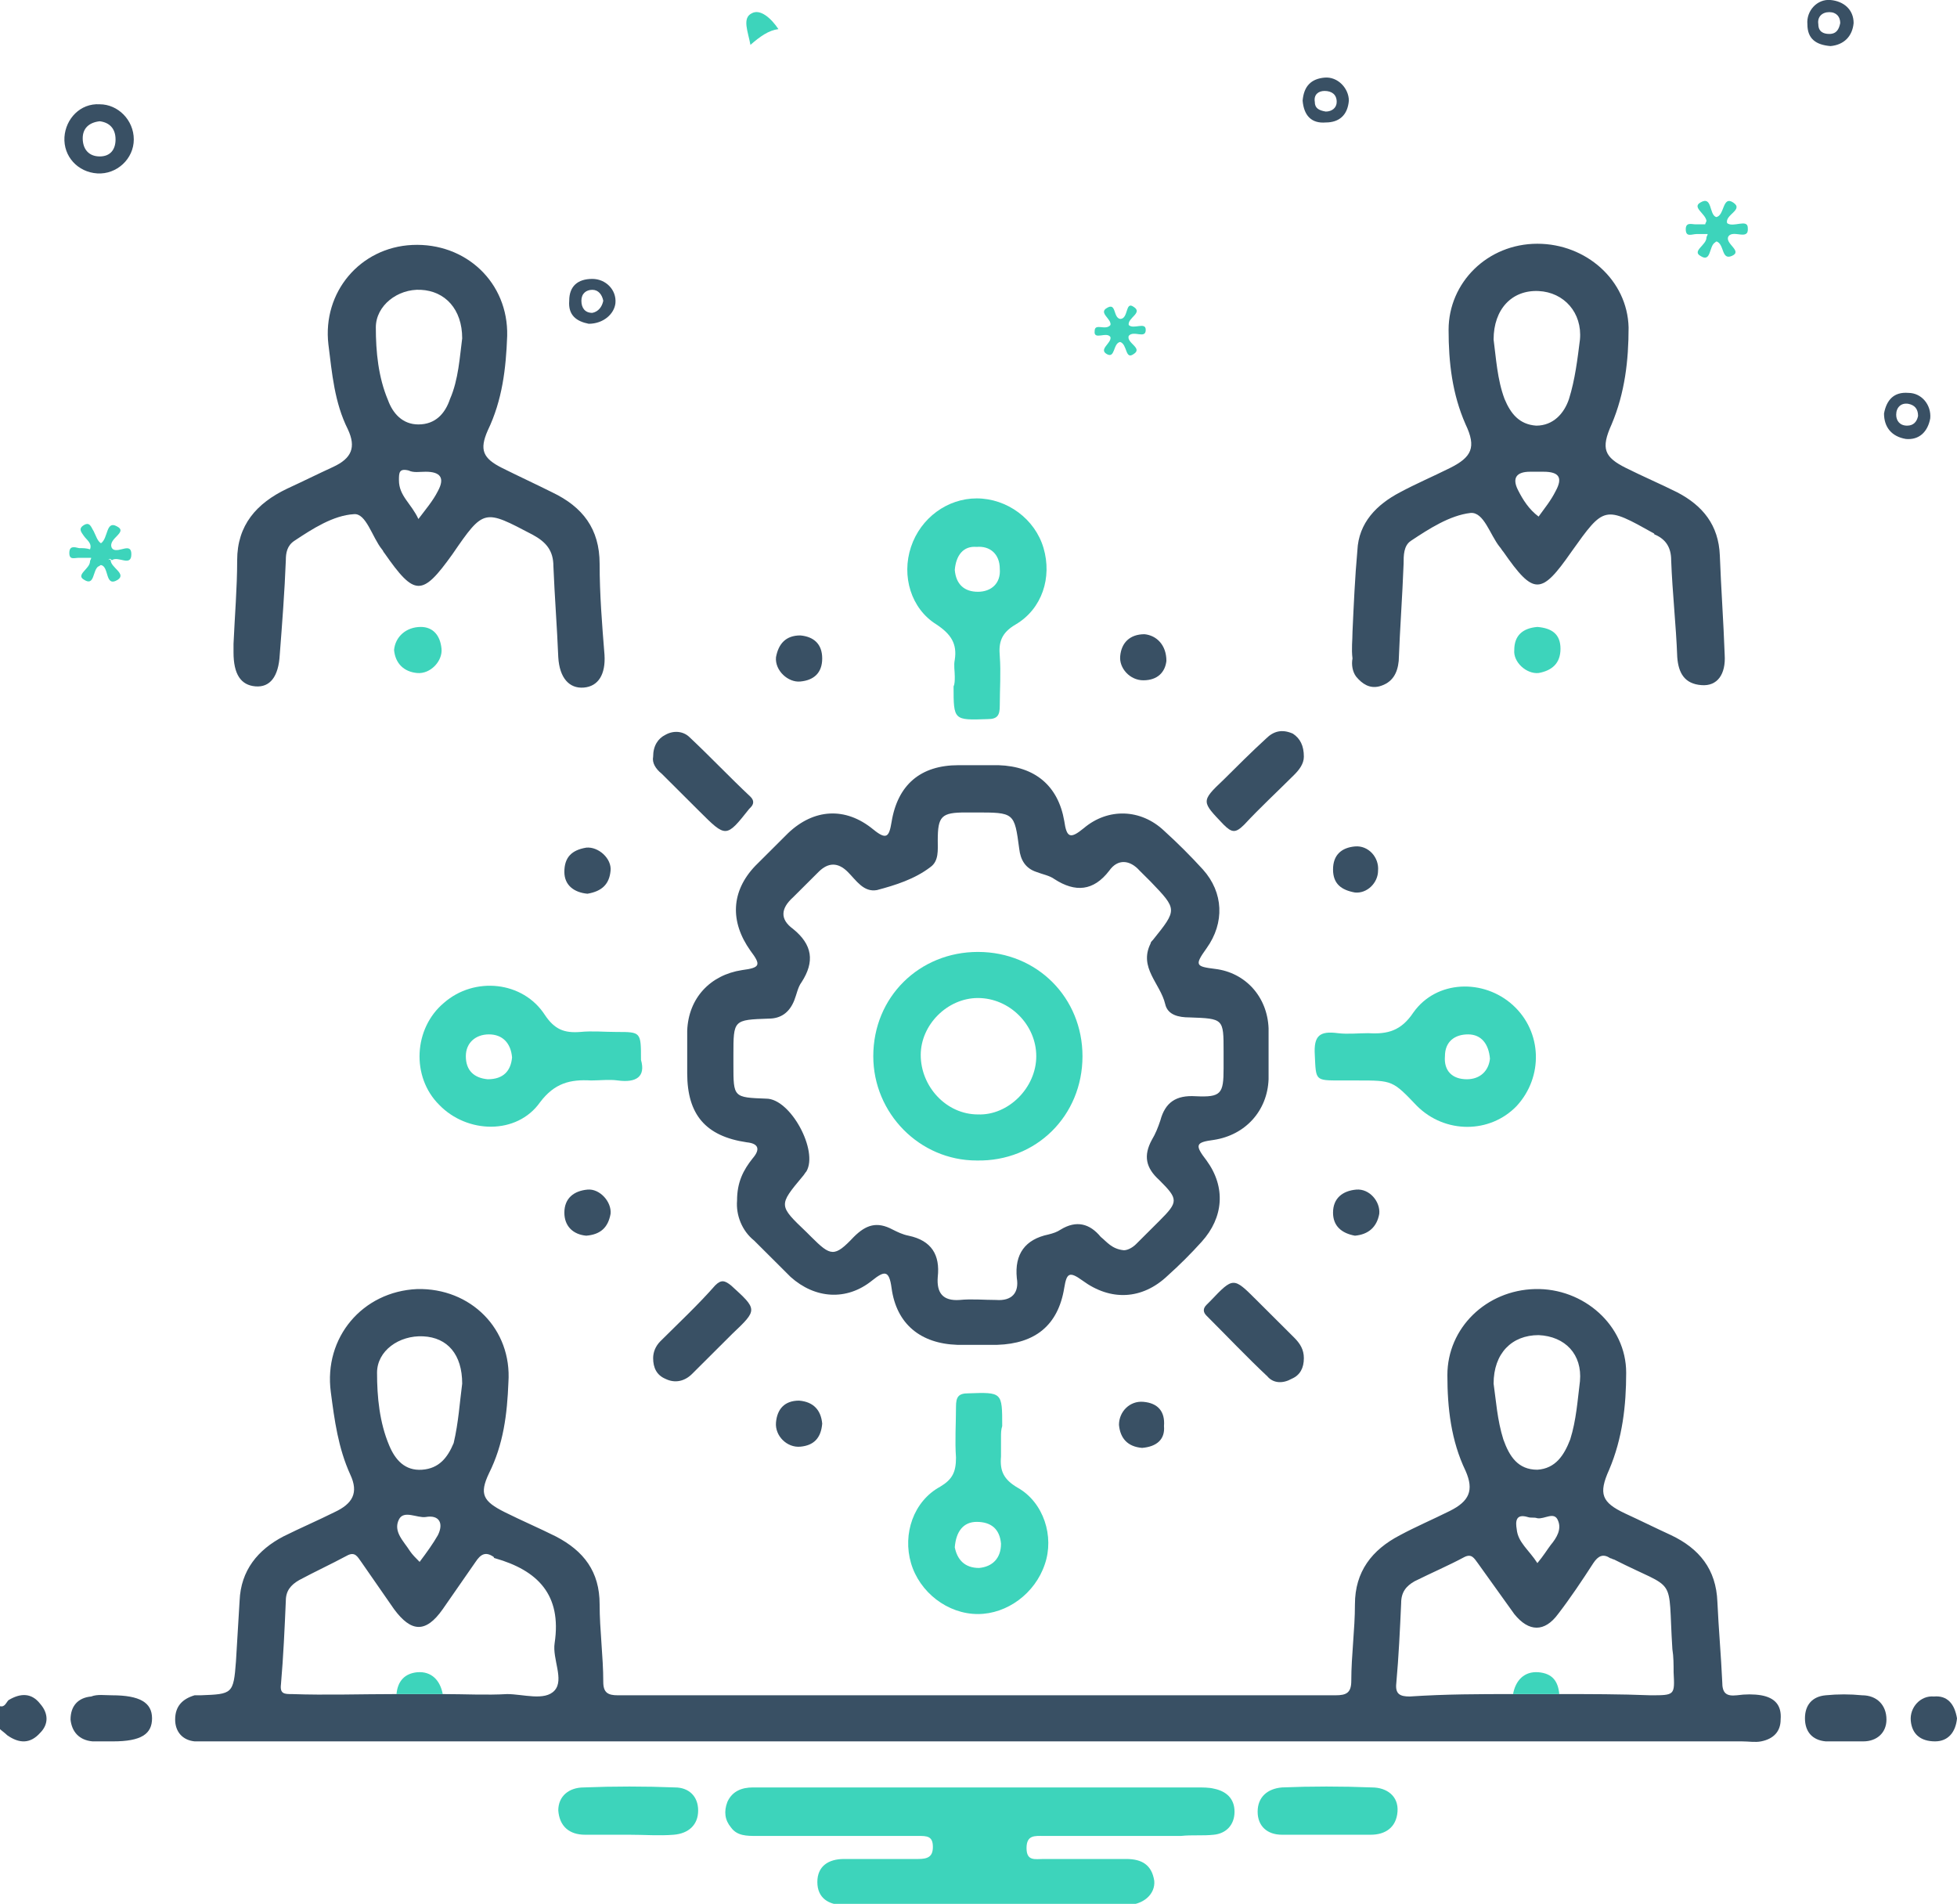 <svg width="110" height="107" viewBox="0 0 110 107" fill="none" xmlns="http://www.w3.org/2000/svg">
<g clip-path="url(#clip0_687_1643)">
<path d="M-1.55717e-06 95.891C0.273 95.959 0.342 95.687 0.479 95.55C1.162 95.141 1.778 95.141 2.256 95.755C2.735 96.3 2.735 96.913 2.256 97.39C1.709 98.004 1.094 98.004 0.41 97.527C0.273 97.39 0.068 97.254 -0.068 97.118C-1.55717e-06 96.777 -1.55717e-06 96.3 -1.55717e-06 95.891Z" fill="#395064"/>
<path d="M54.966 97.868C40.746 97.868 26.457 97.868 12.237 97.868C11.827 97.868 11.349 97.868 10.938 97.868C10.255 97.799 9.845 97.322 9.845 96.641C9.845 95.891 10.255 95.482 10.938 95.278C11.075 95.278 11.144 95.278 11.28 95.278C13.058 95.21 13.126 95.21 13.263 93.369C13.331 92.211 13.4 91.12 13.468 89.962C13.536 88.258 14.493 87.099 15.929 86.35C16.886 85.873 17.843 85.464 18.8 84.987C19.826 84.51 20.168 83.896 19.689 82.874C19.006 81.374 18.8 79.807 18.595 78.24C18.185 75.173 20.373 72.583 23.449 72.447C26.457 72.378 28.782 74.695 28.577 77.694C28.508 79.466 28.303 81.17 27.483 82.806C26.936 83.964 27.141 84.373 28.372 84.987C29.329 85.464 30.286 85.873 31.243 86.35C32.815 87.168 33.704 88.326 33.704 90.166C33.704 91.597 33.909 93.097 33.909 94.528C33.909 95.141 34.183 95.278 34.73 95.278C48.198 95.278 61.666 95.278 75.065 95.278C75.681 95.278 75.954 95.141 75.954 94.46C75.954 93.029 76.159 91.597 76.159 90.166C76.159 88.326 77.116 87.099 78.689 86.281C79.577 85.804 80.534 85.395 81.492 84.918C82.585 84.373 82.859 83.76 82.38 82.669C81.56 80.966 81.355 79.126 81.355 77.285C81.355 74.627 83.543 72.515 86.277 72.447C89.012 72.378 91.405 74.491 91.405 77.149C91.405 78.989 91.2 80.829 90.448 82.601C89.832 83.964 90.037 84.441 91.336 85.055C92.225 85.464 93.045 85.873 93.934 86.281C95.507 87.031 96.464 88.19 96.532 90.03C96.6 91.529 96.737 93.029 96.805 94.528C96.805 95.141 97.011 95.346 97.626 95.278C98.104 95.21 98.583 95.21 98.993 95.278C99.745 95.414 100.155 95.823 100.087 96.641C100.087 97.322 99.677 97.731 98.993 97.868C98.651 97.936 98.309 97.868 97.899 97.868C83.611 97.868 69.323 97.868 54.966 97.868ZM22.287 95.21C23.176 95.21 24.065 95.21 24.885 95.21C26.116 95.21 27.346 95.278 28.508 95.21C29.397 95.21 30.628 95.618 31.175 95.005C31.722 94.392 31.038 93.233 31.175 92.347C31.585 89.621 30.218 88.258 27.825 87.576C27.825 87.576 27.756 87.576 27.756 87.508C27.278 87.168 27.004 87.372 26.731 87.781C26.116 88.667 25.5 89.553 24.885 90.439C23.928 91.802 23.108 91.734 22.15 90.439C21.535 89.553 20.92 88.667 20.305 87.781C20.099 87.508 19.963 87.168 19.484 87.44C18.595 87.917 17.707 88.326 16.818 88.803C16.339 89.076 16.066 89.416 16.066 89.962C15.998 91.529 15.929 93.097 15.792 94.664C15.724 95.21 15.998 95.21 16.408 95.21C18.322 95.278 20.305 95.21 22.287 95.21ZM85.047 95.21C85.935 95.21 86.824 95.21 87.644 95.21C89.354 95.21 91.063 95.21 92.772 95.278C94.139 95.278 94.139 95.278 94.071 93.983C94.071 93.574 94.071 93.097 94.002 92.688C93.729 88.394 94.344 89.485 90.721 87.645C90.653 87.645 90.584 87.576 90.516 87.576C90.106 87.304 89.832 87.44 89.559 87.849C88.943 88.803 88.26 89.826 87.576 90.712C86.824 91.734 85.935 91.734 85.115 90.712C84.431 89.757 83.748 88.803 83.064 87.849C82.859 87.576 82.722 87.304 82.312 87.508C81.423 87.985 80.466 88.394 79.509 88.871C79.031 89.144 78.757 89.485 78.757 90.098C78.689 91.597 78.62 93.097 78.484 94.596C78.415 95.21 78.689 95.346 79.236 95.346C81.287 95.21 83.201 95.21 85.047 95.21ZM25.979 77.762C25.979 76.127 25.159 75.173 23.791 75.104C22.424 75.036 21.193 75.922 21.193 77.149C21.193 78.512 21.33 79.943 21.877 81.238C22.219 82.056 22.766 82.669 23.723 82.601C24.68 82.533 25.159 81.92 25.5 81.102C25.774 79.943 25.842 78.785 25.979 77.762ZM83.953 77.762C84.09 78.716 84.158 79.807 84.5 80.897C84.841 81.852 85.32 82.601 86.414 82.601C87.439 82.533 87.918 81.783 88.26 80.897C88.602 79.807 88.67 78.717 88.807 77.626C88.943 76.127 87.986 75.104 86.482 75.036C84.978 75.036 83.953 76.059 83.953 77.762ZM23.586 87.781C23.996 87.236 24.338 86.759 24.612 86.281C24.953 85.6 24.68 85.123 23.928 85.259C23.449 85.327 22.697 84.85 22.424 85.395C22.082 86.077 22.697 86.622 23.039 87.168C23.176 87.372 23.381 87.576 23.586 87.781ZM86.414 87.849C86.756 87.44 86.961 87.099 87.166 86.827C87.508 86.418 87.781 85.941 87.576 85.464C87.371 84.918 86.824 85.395 86.414 85.327C86.209 85.259 86.072 85.327 85.867 85.259C85.183 85.055 85.183 85.532 85.252 85.941C85.32 86.69 85.935 87.099 86.414 87.849Z" fill="#395064"/>
<path d="M41.429 67.471C41.429 66.449 41.771 65.767 42.318 65.086C42.728 64.609 42.66 64.268 41.976 64.2C39.652 63.859 38.627 62.633 38.627 60.315C38.627 59.497 38.627 58.748 38.627 57.93C38.695 56.09 39.925 54.795 41.703 54.522C42.728 54.386 42.797 54.25 42.181 53.432C41.019 51.796 41.088 50.092 42.455 48.661C43.07 48.048 43.685 47.434 44.301 46.821C45.736 45.458 47.514 45.322 49.086 46.617C49.838 47.23 49.975 47.026 50.112 46.208C50.454 44.095 51.753 43.005 53.872 43.005C54.624 43.005 55.376 43.005 56.128 43.005C58.179 43.073 59.478 44.163 59.82 46.139C59.956 47.094 60.162 47.162 60.914 46.548C62.281 45.39 64.127 45.458 65.426 46.685C66.178 47.366 66.93 48.116 67.613 48.866C68.776 50.16 68.844 51.864 67.819 53.295C67.135 54.25 67.203 54.318 68.297 54.454C70.006 54.659 71.237 56.022 71.305 57.794C71.305 58.748 71.305 59.702 71.305 60.656C71.237 62.428 70.006 63.791 68.229 64.064C67.203 64.2 67.135 64.336 67.819 65.222C68.912 66.722 68.776 68.425 67.545 69.788C66.93 70.47 66.314 71.083 65.631 71.697C64.195 73.06 62.418 73.128 60.845 71.969C60.093 71.424 59.956 71.561 59.82 72.378C59.478 74.491 58.179 75.513 56.06 75.582C55.308 75.582 54.556 75.582 53.804 75.582C51.753 75.513 50.385 74.423 50.112 72.378C49.975 71.356 49.702 71.424 49.018 71.969C47.582 73.128 45.805 72.992 44.438 71.765C43.754 71.083 43.07 70.402 42.387 69.72C41.703 69.175 41.361 68.289 41.429 67.471ZM63.17 70.266C63.375 70.266 63.648 70.129 63.853 69.925C64.263 69.516 64.742 69.039 65.152 68.63C66.246 67.54 66.246 67.403 65.152 66.313C64.4 65.631 64.263 64.95 64.742 64.064C64.947 63.723 65.084 63.382 65.221 62.973C65.494 61.951 66.109 61.542 67.203 61.61C68.639 61.678 68.776 61.474 68.776 60.043C68.776 59.702 68.776 59.429 68.776 59.089C68.776 57.248 68.776 57.248 66.861 57.18C66.246 57.18 65.631 57.044 65.494 56.431C65.221 55.272 63.99 54.386 64.674 53.023C64.674 52.955 64.742 52.887 64.81 52.819C66.178 51.115 66.178 51.115 64.674 49.547C64.469 49.343 64.263 49.138 64.058 48.934C63.511 48.32 62.828 48.252 62.349 48.934C61.461 50.092 60.435 50.16 59.273 49.411C58.999 49.206 58.589 49.138 58.247 49.002C57.632 48.797 57.359 48.32 57.29 47.707C57.017 45.662 57.017 45.662 54.829 45.662C54.624 45.662 54.487 45.662 54.282 45.662C52.915 45.662 52.71 45.867 52.71 47.23C52.71 47.775 52.778 48.389 52.3 48.729C51.411 49.411 50.317 49.752 49.291 50.024C48.539 50.16 48.129 49.479 47.651 49.002C47.104 48.457 46.557 48.457 46.01 49.002C45.531 49.479 45.053 49.956 44.574 50.433C43.891 51.047 43.822 51.66 44.574 52.205C45.668 53.091 45.805 54.045 45.053 55.204C44.848 55.476 44.779 55.885 44.643 56.226C44.369 56.908 43.891 57.248 43.207 57.248C41.224 57.317 41.224 57.317 41.224 59.293C41.224 59.498 41.224 59.634 41.224 59.838C41.224 61.678 41.224 61.678 43.07 61.746C44.438 61.746 46.01 64.677 45.326 65.836C45.258 65.904 45.19 66.04 45.121 66.108C43.754 67.744 43.754 67.744 45.326 69.243C45.395 69.311 45.531 69.448 45.6 69.516C46.694 70.606 46.899 70.674 47.992 69.516C48.676 68.834 49.291 68.63 50.18 69.107C50.454 69.243 50.727 69.38 51.069 69.448C52.368 69.72 52.846 70.538 52.71 71.765C52.641 72.651 52.983 73.128 53.94 73.06C54.624 72.992 55.308 73.06 55.991 73.06C56.88 73.128 57.29 72.651 57.154 71.833C57.017 70.47 57.632 69.652 58.931 69.38C59.205 69.311 59.41 69.243 59.615 69.107C60.503 68.562 61.255 68.766 61.871 69.516C62.213 69.788 62.486 70.198 63.17 70.266Z" fill="#395064"/>
<path d="M76.022 35.508C76.091 34.008 76.159 32.441 76.296 30.941C76.364 29.374 77.39 28.352 78.689 27.67C79.577 27.193 80.534 26.784 81.492 26.307C82.722 25.694 82.996 25.148 82.38 23.854C81.628 22.15 81.423 20.378 81.423 18.538C81.423 15.88 83.611 13.699 86.414 13.699C89.148 13.699 91.473 15.743 91.541 18.401C91.541 20.241 91.336 22.081 90.584 23.854C89.969 25.217 90.174 25.694 91.405 26.307C92.362 26.784 93.319 27.193 94.276 27.67C95.712 28.42 96.6 29.51 96.669 31.214C96.737 33.054 96.874 34.894 96.942 36.803C97.011 37.893 96.532 38.575 95.643 38.506C94.686 38.438 94.344 37.825 94.276 36.939C94.208 35.099 94.002 33.327 93.934 31.487C93.934 30.805 93.661 30.328 93.045 30.055C93.045 30.055 92.977 30.055 92.977 29.987C90.174 28.42 90.174 28.42 88.328 31.01C86.619 33.463 86.209 33.463 84.5 31.01C84.431 30.941 84.363 30.805 84.295 30.737C83.748 30.055 83.406 28.761 82.654 28.829C81.492 28.965 80.329 29.715 79.304 30.396C78.894 30.669 78.894 31.214 78.894 31.691C78.825 33.531 78.689 35.303 78.62 37.143C78.552 37.825 78.278 38.37 77.526 38.575C76.98 38.711 76.569 38.438 76.228 38.029C76.022 37.757 75.954 37.348 76.022 37.007C75.954 36.462 76.022 35.985 76.022 35.508ZM83.953 19.083C84.09 20.105 84.158 21.332 84.568 22.422C84.91 23.24 85.388 23.854 86.346 23.922C87.303 23.922 87.918 23.24 88.191 22.422C88.533 21.332 88.67 20.173 88.807 19.083C88.943 17.583 87.918 16.425 86.482 16.357C84.978 16.288 83.953 17.379 83.953 19.083ZM86.482 29.033C86.824 28.556 87.166 28.147 87.439 27.602C87.85 26.852 87.644 26.512 86.756 26.512C86.482 26.512 86.277 26.512 86.004 26.512C85.252 26.512 84.978 26.852 85.32 27.534C85.594 28.079 85.935 28.624 86.482 29.033Z" fill="#395064"/>
<path d="M13.126 36.189C13.194 34.622 13.331 33.054 13.331 31.487C13.331 29.51 14.425 28.283 16.134 27.466C17.023 27.057 17.843 26.648 18.732 26.239C19.758 25.762 20.031 25.148 19.552 24.126C18.8 22.627 18.664 20.991 18.459 19.355C18.117 16.425 20.236 13.903 23.176 13.767C26.184 13.631 28.577 15.88 28.508 18.878C28.44 20.718 28.235 22.49 27.415 24.194C26.936 25.285 27.141 25.762 28.235 26.307C29.192 26.784 30.081 27.193 31.038 27.67C32.747 28.488 33.704 29.715 33.704 31.691C33.704 33.395 33.841 35.099 33.978 36.803C34.046 37.893 33.636 38.575 32.815 38.643C31.995 38.711 31.448 38.097 31.38 36.939C31.311 35.235 31.175 33.531 31.106 31.827C31.106 30.941 30.696 30.464 29.944 30.055C27.209 28.624 27.209 28.556 25.432 31.146C23.723 33.531 23.313 33.531 21.604 31.078C21.535 31.009 21.535 30.941 21.467 30.873C20.92 30.192 20.578 28.829 19.894 28.897C18.732 28.965 17.57 29.715 16.544 30.396C16.134 30.669 16.066 31.078 16.066 31.487C15.998 33.259 15.861 35.031 15.724 36.803C15.656 38.029 15.177 38.643 14.357 38.575C13.536 38.506 13.126 37.893 13.126 36.666C13.126 36.462 13.126 36.325 13.126 36.189ZM25.979 19.015C25.979 17.379 25.022 16.357 23.654 16.288C22.355 16.22 21.125 17.174 21.125 18.401C21.125 19.764 21.262 21.195 21.809 22.49C22.082 23.24 22.629 23.854 23.518 23.854C24.475 23.854 25.022 23.24 25.295 22.422C25.774 21.332 25.842 20.037 25.979 19.015ZM23.518 29.169C23.928 28.624 24.338 28.147 24.612 27.602C25.022 26.852 24.748 26.512 23.928 26.512C23.586 26.512 23.244 26.58 22.971 26.443C22.424 26.307 22.424 26.58 22.424 26.988C22.424 27.875 23.108 28.283 23.518 29.169Z" fill="#395064"/>
<path d="M55.034 100.457C59.136 100.457 63.17 100.457 67.272 100.457C67.613 100.457 67.955 100.457 68.229 100.525C68.912 100.662 69.391 101.071 69.391 101.82C69.391 102.57 68.912 103.047 68.229 103.115C67.613 103.183 66.998 103.115 66.383 103.183C63.785 103.183 61.255 103.183 58.658 103.183C58.179 103.183 57.7 103.115 57.7 103.865C57.7 104.615 58.179 104.478 58.658 104.478C60.23 104.478 61.734 104.478 63.306 104.478C64.195 104.478 64.742 104.819 64.879 105.705C64.947 106.455 64.263 107.068 63.306 107.068C58.042 107.068 52.71 107.068 47.446 107.068C46.557 107.068 45.942 106.659 45.942 105.773C45.942 104.887 46.557 104.478 47.446 104.478C48.813 104.478 50.249 104.478 51.616 104.478C52.163 104.478 52.436 104.342 52.436 103.797C52.436 103.183 52.094 103.183 51.616 103.183C48.608 103.183 45.531 103.183 42.523 103.183C41.976 103.183 41.429 103.183 41.088 102.706C40.746 102.297 40.677 101.82 40.883 101.275C41.156 100.662 41.703 100.457 42.318 100.457C44.438 100.457 46.557 100.457 48.676 100.457C50.659 100.457 52.846 100.457 55.034 100.457Z" fill="#3DD4BB"/>
<path d="M76.296 60.724C75.954 60.724 75.68 60.724 75.339 60.724C73.903 60.724 73.971 60.724 73.903 59.293C73.835 58.203 74.177 57.93 75.202 58.066C75.749 58.134 76.364 58.066 76.911 58.066C78.005 58.134 78.757 57.93 79.441 56.908C80.74 55.068 83.406 54.999 85.047 56.499C86.687 57.998 86.756 60.52 85.252 62.156C83.748 63.723 81.218 63.723 79.646 62.156C78.278 60.724 78.278 60.724 76.296 60.724ZM83.748 59.498C83.679 58.68 83.269 58.134 82.517 58.134C81.765 58.134 81.218 58.543 81.218 59.361C81.15 60.179 81.628 60.656 82.449 60.656C83.201 60.656 83.679 60.179 83.748 59.498Z" fill="#3DD4BB"/>
<path d="M36.029 59.566C36.302 60.52 35.755 60.861 34.73 60.724C34.251 60.656 33.704 60.724 33.226 60.724C32.063 60.656 31.175 60.861 30.354 61.951C29.055 63.791 26.252 63.723 24.68 62.087C23.108 60.52 23.244 57.794 24.953 56.362C26.663 54.863 29.397 55.136 30.628 57.044C31.175 57.862 31.722 58.066 32.61 57.998C33.294 57.93 33.978 57.998 34.661 57.998C36.029 57.998 36.029 57.998 36.029 59.566ZM28.782 59.429C28.713 58.611 28.235 58.134 27.483 58.134C26.731 58.134 26.184 58.611 26.184 59.361C26.184 60.179 26.663 60.588 27.415 60.656C28.303 60.656 28.713 60.179 28.782 59.429Z" fill="#3DD4BB"/>
<path d="M53.667 38.029C53.667 37.689 53.599 37.416 53.667 37.075C53.804 36.189 53.462 35.644 52.641 35.099C51.206 34.213 50.659 32.373 51.206 30.737C51.753 29.101 53.257 28.011 54.897 28.011C56.607 28.011 58.179 29.169 58.657 30.805C59.136 32.441 58.589 34.213 57.085 35.099C56.265 35.576 56.128 36.121 56.196 36.871C56.265 37.825 56.196 38.711 56.196 39.665C56.196 40.21 56.06 40.415 55.513 40.415C53.599 40.483 53.599 40.483 53.599 38.575C53.667 38.438 53.667 38.234 53.667 38.029ZM53.667 32.032C53.735 32.85 54.214 33.259 54.966 33.259C55.718 33.259 56.265 32.782 56.196 31.964C56.196 31.146 55.65 30.669 54.897 30.737C54.145 30.669 53.735 31.214 53.667 32.032Z" fill="#3DD4BB"/>
<path d="M56.265 80.761C56.265 81.102 56.265 81.511 56.265 81.852C56.196 82.669 56.401 83.147 57.222 83.624C58.658 84.441 59.273 86.35 58.726 87.917C58.179 89.553 56.607 90.712 54.966 90.712C53.257 90.712 51.684 89.485 51.206 87.849C50.727 86.213 51.343 84.373 52.846 83.555C53.53 83.147 53.735 82.738 53.735 81.92C53.667 80.966 53.735 80.011 53.735 79.057C53.735 78.512 53.872 78.308 54.419 78.308C56.333 78.24 56.333 78.24 56.333 80.148C56.265 80.352 56.265 80.557 56.265 80.761ZM53.667 86.963C53.804 87.645 54.214 88.122 55.034 88.122C55.786 88.053 56.265 87.576 56.265 86.759C56.196 85.941 55.718 85.532 54.898 85.532C54.145 85.532 53.735 86.077 53.667 86.963Z" fill="#3DD4BB"/>
<path d="M74.655 103.115C73.766 103.115 72.946 103.115 72.057 103.115C71.237 103.115 70.69 102.638 70.69 101.82C70.69 101.003 71.237 100.526 72.057 100.457C73.698 100.389 75.407 100.389 77.116 100.457C77.937 100.457 78.62 100.934 78.552 101.82C78.484 102.706 77.868 103.115 77.048 103.115C76.228 103.115 75.407 103.115 74.655 103.115Z" fill="#3DD4BB"/>
<path d="M35.345 103.115C34.525 103.115 33.704 103.115 32.884 103.115C31.995 103.115 31.448 102.638 31.38 101.752C31.38 100.934 31.995 100.457 32.815 100.457C34.525 100.389 36.234 100.389 37.943 100.457C38.695 100.457 39.242 100.934 39.242 101.752C39.242 102.57 38.695 103.047 37.874 103.115C37.054 103.183 36.234 103.115 35.345 103.115Z" fill="#3DD4BB"/>
<path d="M36.712 76.331C36.712 75.99 36.849 75.65 37.122 75.377C38.148 74.355 39.242 73.332 40.199 72.242C40.541 71.901 40.746 71.969 41.088 72.242C42.592 73.605 42.592 73.605 41.156 74.968C40.404 75.718 39.652 76.468 38.9 77.217C38.49 77.626 37.943 77.763 37.396 77.49C36.917 77.285 36.712 76.876 36.712 76.331Z" fill="#395064"/>
<path d="M36.712 42.527C36.712 41.914 36.986 41.505 37.396 41.301C37.874 41.028 38.421 41.096 38.763 41.437C39.925 42.527 41.019 43.686 42.181 44.776C42.387 44.981 42.387 45.185 42.181 45.39L42.113 45.458C40.814 47.094 40.814 47.094 39.31 45.594C38.627 44.913 37.874 44.163 37.191 43.482C36.849 43.209 36.644 42.868 36.712 42.527Z" fill="#395064"/>
<path d="M73.288 42.527C73.288 42.936 73.014 43.277 72.741 43.55C71.784 44.504 70.827 45.39 69.938 46.344C69.459 46.821 69.254 46.821 68.776 46.344C67.545 45.049 67.477 45.049 68.776 43.822C69.528 43.073 70.348 42.255 71.168 41.505C71.579 41.096 72.057 40.96 72.672 41.233C73.083 41.505 73.288 41.914 73.288 42.527Z" fill="#395064"/>
<path d="M73.288 76.331C73.288 76.876 73.083 77.285 72.604 77.49C72.126 77.762 71.579 77.762 71.237 77.353C70.075 76.263 68.981 75.105 67.819 73.946C67.613 73.741 67.613 73.537 67.819 73.332C67.887 73.264 67.955 73.196 68.024 73.128C69.323 71.765 69.323 71.765 70.621 73.06C71.305 73.741 72.057 74.491 72.741 75.173C73.083 75.513 73.288 75.854 73.288 76.331Z" fill="#395064"/>
<path d="M103.71 97.868C103.369 97.868 103.027 97.868 102.617 97.868C101.865 97.799 101.454 97.322 101.454 96.573C101.454 95.823 101.865 95.346 102.617 95.278C103.3 95.21 103.984 95.21 104.668 95.278C105.488 95.278 106.035 95.823 106.035 96.641C106.035 97.391 105.488 97.868 104.736 97.868C104.394 97.868 104.052 97.868 103.71 97.868Z" fill="#395064"/>
<path d="M6.29 95.278C7.862 95.278 8.546 95.687 8.546 96.573C8.546 97.459 7.93 97.868 6.358 97.868C5.948 97.868 5.538 97.868 5.196 97.868C4.444 97.799 4.034 97.322 3.965 96.641C3.965 95.891 4.375 95.414 5.127 95.346C5.469 95.21 5.879 95.278 6.29 95.278Z" fill="#395064"/>
<path d="M7.52 7.838C7.52 8.928 6.563 9.814 5.469 9.746C4.375 9.678 3.555 8.792 3.623 7.701C3.692 6.679 4.512 5.793 5.606 5.861C6.631 5.861 7.52 6.747 7.52 7.838ZM5.606 6.815C4.991 6.883 4.649 7.224 4.649 7.769C4.649 8.383 4.991 8.792 5.606 8.792C6.221 8.792 6.495 8.383 6.495 7.838C6.495 7.224 6.153 6.883 5.606 6.815Z" fill="#395064"/>
<path d="M4.854 31.35C4.717 31.35 4.58 31.35 4.444 31.35C4.17 31.35 3.897 31.487 3.897 31.078C3.897 30.669 4.17 30.737 4.444 30.805C4.649 30.805 4.854 30.805 5.059 30.873C5.196 30.532 4.854 30.328 4.717 30.124C4.58 29.919 4.375 29.715 4.717 29.51C5.059 29.306 5.127 29.646 5.264 29.851C5.401 30.124 5.469 30.396 5.674 30.532C6.085 30.26 5.948 29.238 6.563 29.578C7.247 29.919 6.016 30.26 6.29 30.805C6.29 30.805 6.29 30.805 6.358 30.873C6.7 31.078 7.383 30.464 7.383 31.146C7.383 31.895 6.631 31.214 6.29 31.487C6.221 31.419 6.153 31.35 6.085 31.487C6.153 31.419 6.153 31.419 6.221 31.487C6.221 31.895 7.11 32.236 6.631 32.577C5.879 33.054 6.153 31.827 5.674 31.759C5.606 31.759 5.606 31.827 5.538 31.827C5.196 32.032 5.332 32.986 4.717 32.577C4.239 32.304 5.059 31.964 5.059 31.555C5.059 31.487 5.127 31.419 5.127 31.35C4.991 31.35 4.922 31.35 4.854 31.35Z" fill="#3DD4BB"/>
<path d="M95.712 13.153C95.575 13.153 95.507 13.153 95.37 13.153C95.096 13.153 94.754 13.358 94.754 12.881C94.754 12.472 95.096 12.608 95.301 12.608C95.507 12.608 95.643 12.608 95.848 12.608C95.848 12.54 95.917 12.472 95.917 12.404C95.848 11.995 95.096 11.654 95.575 11.382C96.259 10.973 96.053 12.063 96.464 12.199C96.942 12.131 96.805 10.973 97.421 11.382C98.036 11.79 96.942 12.063 97.079 12.54C97.421 12.813 98.241 12.268 98.241 12.813C98.309 13.562 97.421 12.881 97.147 13.29C96.942 13.699 97.968 14.108 97.352 14.38C96.737 14.653 96.942 13.699 96.464 13.562C96.532 13.562 96.464 13.562 96.395 13.631C96.053 13.835 96.19 14.789 95.575 14.38C95.096 14.108 95.917 13.767 95.917 13.358C95.917 13.29 95.985 13.222 95.985 13.153C95.848 13.153 95.78 13.153 95.712 13.153Z" fill="#3DD4BB"/>
<path d="M32.952 69.448C32.2 69.38 31.722 68.903 31.722 68.153C31.722 67.335 32.269 66.926 33.02 66.858C33.704 66.79 34.388 67.54 34.319 68.221C34.183 68.971 33.773 69.38 32.952 69.448Z" fill="#395064"/>
<path d="M33.02 50.229C32.269 50.16 31.722 49.752 31.722 49.002C31.722 48.184 32.132 47.775 32.952 47.639C33.636 47.571 34.388 48.252 34.319 48.934C34.251 49.684 33.841 50.092 33.02 50.229Z" fill="#395064"/>
<path d="M76.159 50.16C75.407 50.024 74.928 49.683 74.928 48.866C74.928 48.048 75.407 47.639 76.159 47.571C76.911 47.502 77.526 48.184 77.458 48.934C77.458 49.615 76.843 50.229 76.159 50.16Z" fill="#395064"/>
<path d="M76.159 69.448C75.407 69.311 74.928 68.903 74.928 68.153C74.928 67.335 75.475 66.926 76.228 66.858C76.98 66.79 77.595 67.54 77.526 68.221C77.39 68.971 76.911 69.38 76.159 69.448Z" fill="#395064"/>
<path d="M44.984 35.712C45.736 35.78 46.215 36.189 46.215 37.007C46.215 37.825 45.736 38.234 44.984 38.302C44.301 38.37 43.549 37.688 43.617 36.939C43.754 36.189 44.164 35.712 44.984 35.712Z" fill="#395064"/>
<path d="M23.654 35.235C24.338 35.235 24.748 35.712 24.817 36.462C24.885 37.143 24.201 37.893 23.449 37.825C22.697 37.757 22.219 37.28 22.15 36.53C22.219 35.78 22.834 35.235 23.654 35.235Z" fill="#3DD4BB"/>
<path d="M46.215 80.011C46.147 80.829 45.736 81.238 44.984 81.306C44.232 81.374 43.549 80.693 43.617 79.943C43.685 79.194 44.096 78.717 44.916 78.717C45.736 78.785 46.147 79.262 46.215 80.011Z" fill="#395064"/>
<path d="M110 96.573C109.932 97.322 109.521 97.868 108.769 97.868C107.949 97.868 107.47 97.459 107.402 96.709C107.334 95.959 107.949 95.278 108.701 95.346C109.453 95.278 109.863 95.755 110 96.573Z" fill="#395064"/>
<path d="M64.195 81.374C63.375 81.306 62.965 80.829 62.896 80.08C62.896 79.33 63.511 78.717 64.263 78.785C65.084 78.853 65.494 79.33 65.426 80.148C65.494 80.897 65.016 81.306 64.195 81.374Z" fill="#395064"/>
<path d="M86.414 35.235C87.234 35.303 87.713 35.644 87.713 36.462C87.713 37.28 87.234 37.688 86.482 37.825C85.799 37.893 85.047 37.212 85.115 36.53C85.115 35.712 85.594 35.303 86.414 35.235Z" fill="#3DD4BB"/>
<path d="M65.562 37.143C65.494 37.757 65.084 38.234 64.263 38.234C63.511 38.234 62.896 37.552 62.965 36.871C63.033 36.121 63.511 35.644 64.332 35.644C65.016 35.712 65.562 36.257 65.562 37.143Z" fill="#395064"/>
<path d="M73.219 5.657C73.288 4.839 73.698 4.43 74.45 4.362C75.202 4.294 75.817 4.975 75.817 5.657C75.749 6.475 75.27 6.883 74.518 6.883C73.698 6.952 73.288 6.475 73.219 5.657ZM74.518 6.27C74.86 6.27 75.134 6.066 75.134 5.725C75.134 5.316 74.86 5.111 74.45 5.111C74.108 5.111 73.835 5.316 73.903 5.725C73.903 6.066 74.108 6.202 74.518 6.27Z" fill="#395064"/>
<path d="M102.89 2.59C102.07 2.522 101.591 2.181 101.591 1.363C101.523 0.613 102.138 -0.068 102.89 1.31545e-05C103.642 0.068 104.189 0.545 104.189 1.295C104.121 2.045 103.642 2.522 102.89 2.59ZM103.437 1.295C103.437 0.954 103.232 0.682 102.822 0.682C102.411 0.682 102.138 0.954 102.206 1.363C102.206 1.772 102.48 1.908 102.822 1.908C103.232 1.908 103.369 1.636 103.437 1.295Z" fill="#395064"/>
<path d="M62.965 19.219C62.554 19.287 62.691 20.173 62.213 19.901C61.734 19.628 62.486 19.287 62.418 18.947C62.213 18.606 61.461 19.151 61.529 18.606C61.529 18.129 62.144 18.606 62.418 18.265C62.486 17.924 61.734 17.584 62.213 17.311C62.76 16.97 62.554 17.856 62.965 17.924C63.443 17.924 63.238 16.902 63.717 17.243C64.263 17.584 63.375 17.856 63.443 18.265C63.717 18.538 64.4 18.061 64.4 18.538C64.4 19.083 63.717 18.538 63.443 18.878C63.306 19.287 64.263 19.56 63.717 19.901C63.238 20.241 63.375 19.355 62.965 19.219Z" fill="#3DD4BB"/>
<path d="M33.089 18.197C32.405 18.061 31.927 17.72 31.995 16.902C31.995 16.084 32.474 15.675 33.294 15.675C34.046 15.675 34.661 16.288 34.593 17.038C34.525 17.652 33.909 18.197 33.089 18.197ZM33.909 16.902C33.841 16.561 33.636 16.288 33.294 16.288C32.952 16.288 32.679 16.493 32.679 16.902C32.679 17.311 32.884 17.584 33.294 17.584C33.636 17.515 33.841 17.243 33.909 16.902Z" fill="#395064"/>
<path d="M105.898 23.24C106.035 22.49 106.445 22.013 107.265 22.081C108.017 22.081 108.564 22.763 108.496 23.513C108.359 24.262 107.881 24.739 107.129 24.671C106.308 24.535 105.898 23.99 105.898 23.24ZM107.812 23.376C107.812 22.968 107.607 22.763 107.265 22.695C106.855 22.627 106.582 22.899 106.582 23.308C106.582 23.649 106.787 23.922 107.197 23.922C107.539 23.922 107.744 23.717 107.812 23.376Z" fill="#395064"/>
<path d="M42.181 2.522C42.045 1.772 41.703 1.022 42.25 0.75C42.728 0.477 43.344 1.022 43.754 1.636C43.207 1.704 42.728 2.045 42.181 2.522Z" fill="#3DD4BB"/>
<path d="M22.287 95.21C22.355 94.46 22.766 94.051 23.449 93.983C24.27 93.915 24.748 94.46 24.885 95.21C23.996 95.21 23.176 95.21 22.287 95.21Z" fill="#3DD4BB"/>
<path d="M85.047 95.21C85.183 94.46 85.662 93.915 86.482 93.983C87.234 94.051 87.576 94.46 87.644 95.21C86.824 95.21 85.935 95.21 85.047 95.21Z" fill="#3DD4BB"/>
<path d="M60.845 59.361C60.845 62.701 58.247 65.29 54.898 65.222C51.684 65.222 49.086 62.564 49.086 59.361C49.086 56.022 51.684 53.5 54.966 53.5C58.316 53.5 60.845 56.09 60.845 59.361ZM58.247 59.361C58.247 57.589 56.743 56.09 54.966 56.09C53.257 56.09 51.753 57.589 51.753 59.293C51.753 61.065 53.188 62.633 54.966 62.633C56.675 62.701 58.247 61.133 58.247 59.361Z" fill="#3DD4BB"/>
</g>
<defs>
<clipPath id="clip0_687_1643">
<rect width="110" height="107" fill="white"/>
</clipPath>
</defs>
</svg>
